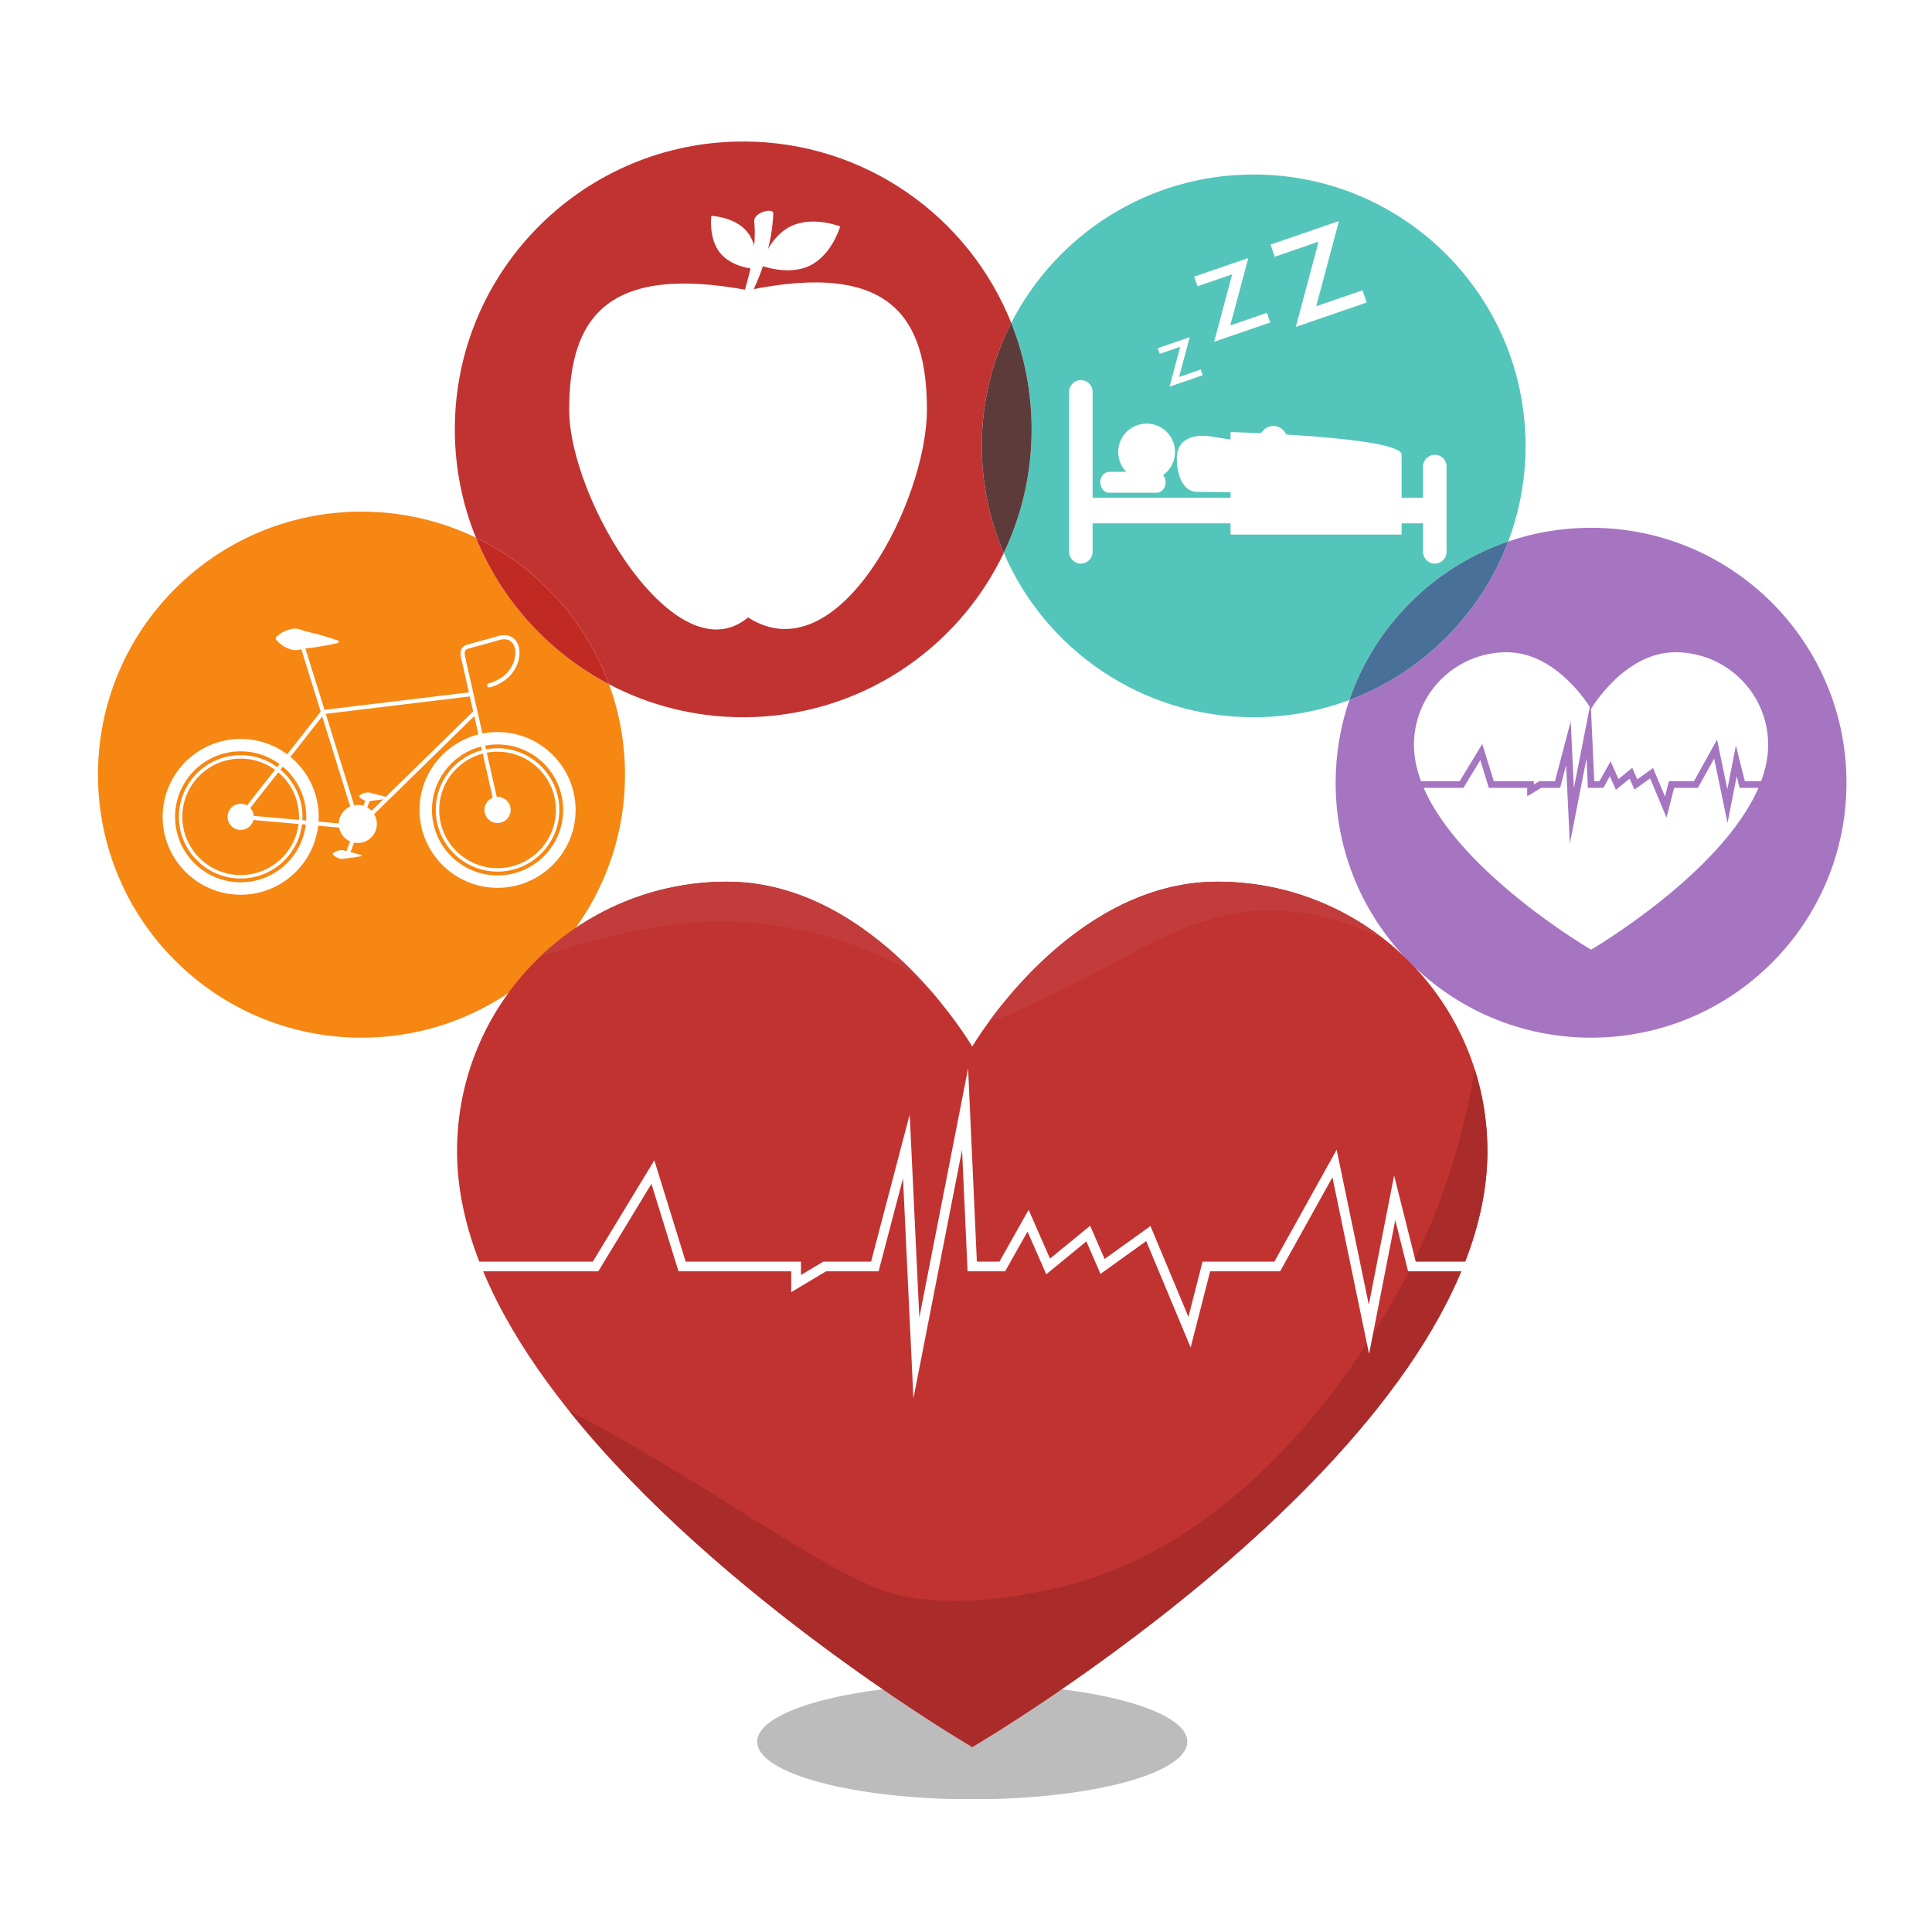 <svg xmlns="http://www.w3.org/2000/svg" xmlns:xlink="http://www.w3.org/1999/xlink" width="500" zoomAndPan="magnify" viewBox="0 0 375 375" height="500" preserveAspectRatio="xMidYMid meet" version="1.0"><defs><clipPath id="36752c6142"><path d="M 146 326 L 231 326 L 231 349.188 L 146 349.188 Z M 146 326 " clip-rule="nonzero"/></clipPath><clipPath id="e9ab52fcf3"><path d="M 88 27.438 L 197 27.438 L 197 140 L 88 140 Z M 88 27.438 " clip-rule="nonzero"/></clipPath><clipPath id="2888ae4f8c"><path d="M 259 102 L 358.539 102 L 358.539 202 L 259 202 Z M 259 102 " clip-rule="nonzero"/></clipPath></defs><rect x="-37.5" width="450" fill="#ffffff" y="-37.5" height="450" fill-opacity="1"/><rect x="-37.5" width="450" fill="#ffffff" y="-37.5" height="450" fill-opacity="1"/><g clip-path="url(#36752c6142)"><path fill="#bdbcbd" d="M 188.711 349.242 C 165.656 349.242 146.969 344.238 146.969 338.062 C 146.969 331.887 165.656 326.883 188.711 326.883 C 211.766 326.883 230.453 331.887 230.453 338.062 C 230.453 344.238 211.766 349.242 188.711 349.242 " fill-opacity="1" fill-rule="nonzero"/></g><path fill="#54c5bb" d="M 243.34 139.215 C 221.582 139.215 202.91 126.082 194.832 107.32 C 198.297 100.055 200.234 91.922 200.234 83.34 C 200.234 76.047 198.832 69.07 196.281 62.68 C 205 45.582 222.797 33.867 243.34 33.867 C 272.484 33.867 296.113 57.453 296.113 86.543 C 296.113 93.07 294.918 99.328 292.746 105.098 C 278.301 110.039 266.871 121.449 261.918 135.859 C 256.141 138.031 249.879 139.215 243.34 139.215 " fill-opacity="1" fill-rule="nonzero"/><path fill="#ffffff" d="M 222.559 82.223 C 225.605 82.223 228.074 84.688 228.074 87.73 C 228.074 90.773 225.605 93.238 222.559 93.238 C 219.512 93.238 217.039 90.773 217.039 87.73 C 217.039 84.688 219.512 82.223 222.559 82.223 " fill-opacity="1" fill-rule="nonzero"/><path fill="#ffffff" d="M 246.348 86.07 C 248.211 85.855 249.383 86.66 249.383 91.906 C 249.383 95.215 248.379 95.422 246.82 95.473 C 241.52 95.645 233.238 95.473 232.293 95.473 C 230.117 95.473 228.422 93.035 228.422 88.914 C 228.422 84.098 233.727 84.594 233.98 84.594 C 234.992 84.594 243.871 86.355 246.348 86.07 " fill-opacity="1" fill-rule="nonzero"/><path fill="#ffffff" d="M 212.078 107.121 C 212.078 108.375 211.055 109.398 209.793 109.398 C 208.539 109.398 207.516 108.375 207.516 107.121 L 207.516 76.051 C 207.516 74.793 208.539 73.773 209.793 73.773 C 211.055 73.773 212.078 74.793 212.078 76.051 L 212.078 107.121 " fill-opacity="1" fill-rule="nonzero"/><path fill="#ffffff" d="M 280.773 107.121 C 280.773 108.375 279.754 109.398 278.496 109.398 C 277.234 109.398 276.211 108.375 276.211 107.121 L 276.211 90.547 C 276.211 89.293 277.234 88.27 278.496 88.27 C 279.754 88.27 280.773 89.293 280.773 90.547 L 280.773 107.121 " fill-opacity="1" fill-rule="nonzero"/><path fill="#ffffff" d="M 279.98 99.105 C 279.98 100.473 278.898 101.582 277.562 101.582 L 211.418 101.582 C 210.086 101.582 209.004 100.473 209.004 99.105 C 209.004 97.742 210.086 96.633 211.418 96.633 L 277.562 96.633 C 278.898 96.633 279.98 97.742 279.98 99.105 " fill-opacity="1" fill-rule="nonzero"/><path fill="#ffffff" d="M 226.25 93.613 C 226.25 94.734 225.473 95.645 224.516 95.645 L 215.297 95.645 C 214.336 95.645 213.559 94.734 213.559 93.613 C 213.559 92.496 214.336 91.582 215.297 91.582 L 224.516 91.582 C 225.473 91.582 226.25 92.496 226.25 93.613 " fill-opacity="1" fill-rule="nonzero"/><path fill="#ffffff" d="M 272.051 88.27 C 272.051 84.758 238.844 83.863 238.844 83.863 L 238.844 103.758 L 272.051 103.758 C 272.051 103.758 272.051 91.781 272.051 88.27 " fill-opacity="1" fill-rule="nonzero"/><path fill="#ffffff" d="M 236.758 93.137 C 234.941 93.137 233.023 92.773 231.051 91.898 C 229.703 91.297 229.094 89.719 229.699 88.371 C 230.301 87.02 231.883 86.414 233.234 87.02 C 239.715 89.902 244.898 83.898 245.113 83.637 C 246.062 82.512 247.75 82.363 248.879 83.305 C 250.012 84.254 250.168 85.922 249.227 87.059 C 247.172 89.535 242.473 93.137 236.758 93.137 " fill-opacity="1" fill-rule="nonzero"/><path fill="#ffffff" d="M 227.016 75.043 L 229.082 67.312 L 225.109 68.68 L 224.727 67.574 L 230.93 65.445 L 228.863 73.168 L 233.062 71.727 L 233.441 72.832 L 227.016 75.043 " fill-opacity="1" fill-rule="nonzero"/><path fill="#ffffff" d="M 235.664 66.336 L 239.164 53.25 L 232.434 55.562 L 231.789 53.695 L 242.293 50.086 L 238.793 63.168 L 245.906 60.719 L 246.551 62.594 L 235.664 66.336 " fill-opacity="1" fill-rule="nonzero"/><path fill="#ffffff" d="M 251.516 63.453 L 255.938 46.906 L 247.434 49.836 L 246.617 47.469 L 259.895 42.902 L 255.473 59.445 L 264.461 56.352 L 265.277 58.719 L 251.516 63.453 " fill-opacity="1" fill-rule="nonzero"/><g clip-path="url(#e9ab52fcf3)"><path fill="#c13331" d="M 144.258 139.215 C 134.852 139.215 125.992 136.902 118.211 132.812 C 113.625 120.309 104.285 110.094 92.375 104.355 C 89.734 97.871 88.281 90.777 88.281 83.34 C 88.281 52.484 113.344 27.465 144.258 27.465 C 167.863 27.465 188.051 42.047 196.281 62.68 C 192.629 69.844 190.57 77.953 190.57 86.543 C 190.57 93.922 192.09 100.945 194.832 107.32 C 185.844 126.184 166.578 139.215 144.258 139.215 " fill-opacity="1" fill-rule="nonzero"/></g><path fill="#5d3b3a" d="M 194.832 107.32 C 192.09 100.945 190.57 93.922 190.57 86.543 C 190.57 77.953 192.629 69.844 196.281 62.68 C 198.832 69.07 200.234 76.047 200.234 83.34 C 200.234 91.922 198.297 100.055 194.832 107.32 " fill-opacity="1" fill-rule="nonzero"/><path fill="#ffffff" d="M 179.914 79.535 C 179.914 97.078 162.785 131.137 145.195 119.84 C 131.277 131.445 110.48 97.078 110.48 79.535 C 110.48 62.004 117.516 51.145 145.195 56.336 C 173.184 50.531 179.914 62.004 179.914 79.535 " fill-opacity="1" fill-rule="nonzero"/><path fill="#ffffff" d="M 145.652 57.43 L 144.199 57.43 C 144.199 57.43 147.105 49.258 146.398 43.07 C 146.109 41.395 149.629 40.324 150.086 41.242 C 149.934 49.559 145.652 57.43 145.652 57.43 " fill-opacity="1" fill-rule="nonzero"/><path fill="#ffffff" d="M 163.082 43.953 C 163.082 43.953 161.496 49.457 157.23 51.543 C 152.965 53.629 147.637 51.512 147.637 51.512 C 147.637 51.512 149.223 46.012 153.484 43.922 C 157.75 41.836 163.082 43.953 163.082 43.953 " fill-opacity="1" fill-rule="nonzero"/><path fill="#ffffff" d="M 146.734 52.219 C 146.734 52.219 142.234 52.043 139.848 49.191 C 137.457 46.344 138.078 41.895 138.078 41.895 C 138.078 41.895 142.57 42.07 144.961 44.918 C 147.348 47.77 146.734 52.219 146.734 52.219 " fill-opacity="1" fill-rule="nonzero"/><path fill="#f68712" d="M 70.164 201.414 C 41.914 201.414 19.016 178.555 19.016 150.359 C 19.016 122.164 41.914 99.305 70.164 99.305 C 78.125 99.305 85.656 101.121 92.375 104.355 C 97.359 116.609 106.574 126.695 118.211 132.812 C 120.219 138.281 121.312 144.195 121.312 150.359 C 121.312 178.555 98.414 201.414 70.164 201.414 " fill-opacity="1" fill-rule="nonzero"/><path fill="#c12a23" d="M 118.211 132.812 C 106.574 126.695 97.359 116.609 92.375 104.355 C 104.285 110.094 113.625 120.309 118.211 132.812 " fill-opacity="1" fill-rule="nonzero"/><path fill="#ffffff" d="M 46.715 145.832 C 39.691 145.832 33.98 151.535 33.98 158.547 C 33.98 165.555 39.691 171.258 46.715 171.258 C 53.734 171.258 59.445 165.555 59.445 158.547 C 59.445 151.535 53.734 145.832 46.715 145.832 Z M 46.715 173.668 C 38.363 173.668 31.566 166.883 31.566 158.547 C 31.566 150.207 38.363 143.426 46.715 143.426 C 55.066 143.426 61.859 150.207 61.859 158.547 C 61.859 166.883 55.066 173.668 46.715 173.668 " fill-opacity="1" fill-rule="nonzero"/><path fill="#ffffff" d="M 46.715 147.246 C 40.473 147.246 35.391 152.316 35.391 158.547 C 35.391 164.773 40.473 169.848 46.715 169.848 C 52.957 169.848 58.039 164.773 58.039 158.547 C 58.039 152.316 52.957 147.246 46.715 147.246 Z M 46.715 170.52 C 40.102 170.52 34.719 165.148 34.719 158.547 C 34.719 151.945 40.102 146.574 46.715 146.574 C 53.328 146.574 58.711 151.945 58.711 158.547 C 58.711 165.148 53.328 170.52 46.715 170.52 " fill-opacity="1" fill-rule="nonzero"/><path fill="#ffffff" d="M 49.258 158.547 C 49.258 159.949 48.117 161.086 46.715 161.086 C 45.305 161.086 44.168 159.949 44.168 158.547 C 44.168 157.145 45.305 156.008 46.715 156.008 C 48.117 156.008 49.258 157.145 49.258 158.547 " fill-opacity="1" fill-rule="nonzero"/><path fill="#ffffff" d="M 73.152 159.93 C 73.152 161.973 71.496 163.625 69.453 163.625 C 67.41 163.625 65.75 161.973 65.75 159.93 C 65.75 157.891 67.41 156.234 69.453 156.234 C 71.496 156.234 73.152 157.891 73.152 159.93 " fill-opacity="1" fill-rule="nonzero"/><path fill="#ffffff" d="M 96.574 144.496 C 89.551 144.496 83.84 150.199 83.84 157.207 C 83.84 164.215 89.551 169.918 96.574 169.918 C 103.598 169.918 109.309 164.215 109.309 157.207 C 109.309 150.199 103.598 144.496 96.574 144.496 Z M 96.574 172.328 C 88.223 172.328 81.43 165.543 81.43 157.207 C 81.43 148.875 88.223 142.09 96.574 142.09 C 104.926 142.09 111.723 148.875 111.723 157.207 C 111.723 165.543 104.926 172.328 96.574 172.328 " fill-opacity="1" fill-rule="nonzero"/><path fill="#ffffff" d="M 96.574 145.906 C 90.332 145.906 85.25 150.977 85.25 157.207 C 85.25 163.441 90.332 168.512 96.574 168.512 C 102.82 168.512 107.898 163.441 107.898 157.207 C 107.898 150.977 102.82 145.906 96.574 145.906 Z M 96.574 169.18 C 89.961 169.18 84.582 163.812 84.582 157.207 C 84.582 150.605 89.961 145.234 96.574 145.234 C 103.188 145.234 108.57 150.605 108.57 157.207 C 108.57 163.812 103.188 169.18 96.574 169.18 " fill-opacity="1" fill-rule="nonzero"/><path fill="#ffffff" d="M 99.121 157.207 C 99.121 158.613 97.98 159.746 96.574 159.746 C 95.172 159.746 94.031 158.613 94.031 157.207 C 94.031 155.805 95.172 154.668 96.574 154.668 C 97.98 154.668 99.121 155.805 99.121 157.207 " fill-opacity="1" fill-rule="nonzero"/><path fill="#ffffff" d="M 47.027 158.793 L 46.398 158.297 L 62.383 137.961 L 63.016 138.457 L 47.027 158.793 " fill-opacity="1" fill-rule="nonzero"/><path fill="#ffffff" d="M 69.066 160.051 L 57.988 124.414 L 58.754 124.176 L 69.836 159.812 L 69.066 160.051 " fill-opacity="1" fill-rule="nonzero"/><path fill="#ffffff" d="M 62.746 138.609 L 62.652 137.812 L 91.453 134.332 L 91.551 135.133 L 62.746 138.609 " fill-opacity="1" fill-rule="nonzero"/><path fill="#ffffff" d="M 69.734 160.84 L 69.168 160.266 L 92.004 137.922 L 92.566 138.496 L 69.734 160.84 " fill-opacity="1" fill-rule="nonzero"/><path fill="#ffffff" d="M 96.184 157.297 L 89.48 127.594 L 90.266 127.418 L 96.965 157.121 L 96.184 157.297 " fill-opacity="1" fill-rule="nonzero"/><path fill="#ffffff" d="M 69.414 160.953 L 46.68 158.945 L 46.75 158.148 L 69.488 160.152 L 69.414 160.953 " fill-opacity="1" fill-rule="nonzero"/><path fill="#ffffff" d="M 65.699 124.773 C 65.699 124.773 64.93 124.969 63.773 125.195 C 63.195 125.301 62.52 125.43 61.797 125.535 C 61.438 125.594 61.066 125.66 60.688 125.699 C 60.309 125.746 59.926 125.793 59.539 125.836 C 58.773 125.91 57.992 126.223 57.281 126.195 C 56.926 126.188 56.582 126.113 56.258 125.996 C 55.941 125.891 55.637 125.758 55.359 125.609 C 55.078 125.461 54.828 125.297 54.605 125.129 C 54.383 124.969 54.188 124.789 54.035 124.641 C 53.871 124.488 53.75 124.355 53.664 124.254 C 53.582 124.148 53.535 124.094 53.535 124.094 L 53.562 123.695 C 53.562 123.695 53.609 123.645 53.703 123.547 C 53.797 123.457 53.938 123.336 54.113 123.207 C 54.285 123.074 54.5 122.914 54.738 122.781 C 54.977 122.645 55.246 122.504 55.543 122.391 C 55.832 122.273 56.148 122.176 56.48 122.105 C 56.812 122.027 57.16 121.992 57.516 122.02 C 58.227 122.082 58.969 122.477 59.723 122.633 C 60.102 122.723 60.473 122.812 60.844 122.898 C 61.215 122.977 61.582 123.086 61.93 123.18 C 62.633 123.371 63.293 123.574 63.852 123.742 C 64.98 124.098 65.727 124.375 65.727 124.375 L 65.699 124.773 " fill-opacity="1" fill-rule="nonzero"/><path fill="#ffffff" d="M 75.309 154.969 C 75.309 154.969 74.957 155.047 74.422 155.137 C 74.152 155.176 73.844 155.227 73.512 155.27 C 73.176 155.316 72.82 155.344 72.469 155.383 C 72.113 155.41 71.754 155.531 71.422 155.523 C 71.094 155.508 70.793 155.395 70.539 155.27 C 70.277 155.141 70.07 155.004 69.922 154.871 C 69.773 154.742 69.691 154.641 69.691 154.641 L 69.703 154.477 C 69.703 154.477 69.797 154.387 69.957 154.277 C 70.117 154.168 70.344 154.047 70.613 153.949 C 70.883 153.859 71.195 153.777 71.523 153.809 C 71.855 153.84 72.199 153.996 72.543 154.066 C 72.895 154.141 73.242 154.211 73.566 154.301 C 73.891 154.379 74.195 154.469 74.457 154.539 C 74.973 154.688 75.32 154.805 75.32 154.805 L 75.309 154.969 " fill-opacity="1" fill-rule="nonzero"/><path fill="#ffffff" d="M 70.207 166.164 C 70.207 166.164 69.848 166.242 69.312 166.328 C 69.047 166.371 68.734 166.422 68.402 166.461 C 68.07 166.516 67.715 166.543 67.363 166.578 C 67.008 166.605 66.648 166.727 66.32 166.719 C 65.992 166.703 65.688 166.59 65.43 166.469 C 65.176 166.336 64.965 166.195 64.816 166.062 C 64.668 165.938 64.586 165.836 64.586 165.836 L 64.594 165.672 C 64.594 165.672 64.688 165.582 64.852 165.473 C 65.012 165.363 65.238 165.246 65.508 165.145 C 65.777 165.055 66.094 164.977 66.422 165 C 66.746 165.031 67.09 165.191 67.441 165.262 C 67.785 165.336 68.137 165.406 68.457 165.496 C 68.785 165.574 69.09 165.664 69.348 165.734 C 69.871 165.883 70.215 166 70.215 166 L 70.207 166.164 " fill-opacity="1" fill-rule="nonzero"/><path fill="#ffffff" d="M 94.969 133.426 C 94.789 133.426 94.625 133.309 94.574 133.125 C 94.52 132.914 94.648 132.691 94.863 132.637 C 97.41 131.969 99.285 130.227 99.871 127.965 C 100.234 126.586 100.008 125.297 99.289 124.609 C 98.719 124.062 97.875 123.938 96.863 124.242 C 95.656 124.605 94.559 124.898 93.496 125.188 C 92.586 125.426 91.738 125.652 90.918 125.895 C 90.059 126.156 90.086 126.691 90.344 127.77 L 90.395 128.008 C 90.449 128.219 90.312 128.438 90.094 128.484 C 89.879 128.535 89.66 128.398 89.617 128.18 L 89.559 127.957 C 89.363 127.148 89.004 125.633 90.688 125.129 C 91.516 124.879 92.379 124.652 93.289 124.406 C 94.344 124.129 95.438 123.836 96.629 123.473 C 97.922 123.086 99.062 123.281 99.844 124.031 C 100.773 124.926 101.082 126.508 100.648 128.168 C 99.988 130.711 97.902 132.676 95.07 133.41 L 94.969 133.426 " fill-opacity="1" fill-rule="nonzero"/><path fill="#ffffff" d="M 67.402 166.324 L 67.258 166.297 C 67.051 166.219 66.945 165.988 67.023 165.777 L 71.242 154.527 C 71.32 154.32 71.551 154.215 71.758 154.293 C 71.965 154.371 72.07 154.602 71.996 154.809 L 67.777 166.062 C 67.715 166.223 67.562 166.324 67.402 166.324 " fill-opacity="1" fill-rule="nonzero"/><g clip-path="url(#2888ae4f8c)"><path fill="#a675c1" d="M 308.824 201.414 C 281.441 201.414 259.246 179.258 259.246 151.926 C 259.246 146.305 260.188 140.898 261.918 135.859 C 276.113 130.527 287.398 119.27 292.746 105.098 C 297.785 103.371 303.195 102.441 308.824 102.441 C 336.207 102.441 358.402 124.598 358.402 151.926 C 358.402 179.258 336.207 201.414 308.824 201.414 " fill-opacity="1" fill-rule="nonzero"/></g><path fill="#487098" d="M 261.918 135.859 C 266.871 121.449 278.301 110.039 292.746 105.098 C 287.398 119.27 276.113 130.527 261.918 135.859 " fill-opacity="1" fill-rule="nonzero"/><path fill="#ffffff" d="M 309.445 151.621 L 310.449 151.621 L 312.625 147.766 L 314.141 151.227 L 316.816 149.031 L 317.793 151.273 L 320.859 149.074 L 323.176 154.617 L 323.941 151.621 L 328.797 151.621 L 333.281 143.562 L 335.277 153.18 L 336.938 144.711 L 338.668 151.621 L 341.836 151.621 C 342.703 149.289 343.199 146.926 343.199 144.57 C 343.199 134.645 335.141 126.598 325.191 126.598 C 315.246 126.598 308.824 137.598 308.824 137.598 L 308.805 137.566 L 309.445 151.621 " fill-opacity="1" fill-rule="nonzero"/><path fill="#ffffff" d="M 283.328 151.621 L 287.707 144.406 L 289.945 151.621 L 297.719 151.621 L 297.719 152.27 L 298.801 151.621 L 301.824 151.621 L 304.879 139.992 L 305.488 152.984 L 308.582 137.207 C 307.328 135.254 301.281 126.598 292.457 126.598 C 282.508 126.598 274.449 134.645 274.449 144.57 C 274.449 146.926 274.945 149.289 275.812 151.621 L 283.328 151.621 " fill-opacity="1" fill-rule="nonzero"/><path fill="#ffffff" d="M 337.652 152.918 L 337.094 150.668 L 335.309 159.746 L 332.719 147.242 L 329.559 152.918 L 324.949 152.918 L 323.473 158.695 L 320.289 151.078 L 317.246 153.262 L 316.312 151.121 L 313.641 153.312 L 312.477 150.668 L 311.211 152.918 L 308.203 152.918 L 307.945 147.211 L 304.703 163.766 L 303.98 148.52 L 302.824 152.918 L 299.16 152.918 L 296.422 154.559 L 296.422 152.918 L 288.984 152.918 L 287.324 147.543 L 284.055 152.918 L 276.332 152.918 C 283.516 169.547 308.824 184.336 308.824 184.336 C 308.824 184.336 334.133 169.547 341.316 152.918 L 337.652 152.918 " fill-opacity="1" fill-rule="nonzero"/><path fill="#c13331" d="M 236.32 171.133 C 207.391 171.133 188.711 203.141 188.711 203.141 C 188.711 203.141 170.027 171.133 141.098 171.133 C 112.164 171.133 88.711 194.547 88.711 223.426 C 88.711 280.676 188.711 339.094 188.711 339.094 C 188.711 339.094 288.707 280.676 288.707 223.426 C 288.707 194.547 265.254 171.133 236.32 171.133 " fill-opacity="1" fill-rule="nonzero"/><path fill="#aa2c2a" d="M 286.246 207.562 C 283.887 221.793 279.363 235.652 272.543 248.496 C 258.719 274.543 235.391 301.309 205.402 308.137 C 194.145 310.699 179.828 312.602 168.891 307.723 C 161.277 304.328 154.172 299.707 147.062 295.406 C 144.367 293.77 124.152 280.691 110.473 273.852 C 139.891 310.562 188.711 339.094 188.711 339.094 C 188.711 339.094 288.707 280.676 288.707 223.426 C 288.707 217.895 287.84 212.57 286.246 207.562 " fill-opacity="1" fill-rule="nonzero"/><path fill="#c13c3b" d="M 196.605 196.695 C 200.469 194.91 204.293 193 208.109 191.113 C 218.52 185.969 228.117 179.395 239.734 177.312 C 249.312 175.602 259.695 177.742 268.734 182.387 C 259.816 175.355 248.57 171.133 236.32 171.133 C 214.672 171.133 198.766 189.055 192.129 198.078 C 193.488 197.891 194.969 197.445 196.605 196.695 " fill-opacity="1" fill-rule="nonzero"/><path fill="#c13c3b" d="M 178.289 190.148 C 179.746 191.758 181.121 193.254 182.523 194.512 C 174.773 185.035 160.164 171.133 141.098 171.133 C 127 171.133 114.219 176.699 104.801 185.738 C 106.074 185.387 124.359 178.621 141 178.848 C 158.734 179.086 174.934 186.438 178.289 190.148 " fill-opacity="1" fill-rule="nonzero"/><path fill="#ffffff" d="M 83.914 246.758 L 116.133 246.758 L 126.441 229.781 L 131.695 246.758 L 153.578 246.758 L 153.578 250.809 L 160.34 246.758 L 170.535 246.758 L 175.273 228.707 L 177.293 271.422 L 186.734 223.191 L 187.809 246.758 L 195.098 246.758 L 199.441 239.043 L 203.078 247.336 L 210.859 240.953 L 213.605 247.266 L 222.48 240.891 L 231.105 261.543 L 234.887 246.758 L 248.473 246.758 L 258.625 228.512 L 265.734 262.801 L 270.824 236.828 L 273.312 246.758 L 293.504 246.758 L 293.504 244.875 L 274.789 244.875 L 270.598 228.16 L 265.684 253.246 L 259.445 223.16 L 247.363 244.875 L 233.418 244.875 L 230.676 255.613 L 223.305 237.973 L 214.402 244.367 L 211.594 237.914 L 203.805 244.297 L 199.656 234.82 L 193.996 244.875 L 189.609 244.875 L 187.906 207.395 L 178.441 255.73 L 176.574 216.309 L 169.078 244.875 L 159.816 244.875 L 155.465 247.48 L 155.465 244.875 L 133.09 244.875 L 127.004 225.215 L 115.07 244.875 L 83.914 244.875 L 83.914 246.758 " fill-opacity="1" fill-rule="nonzero"/></svg>